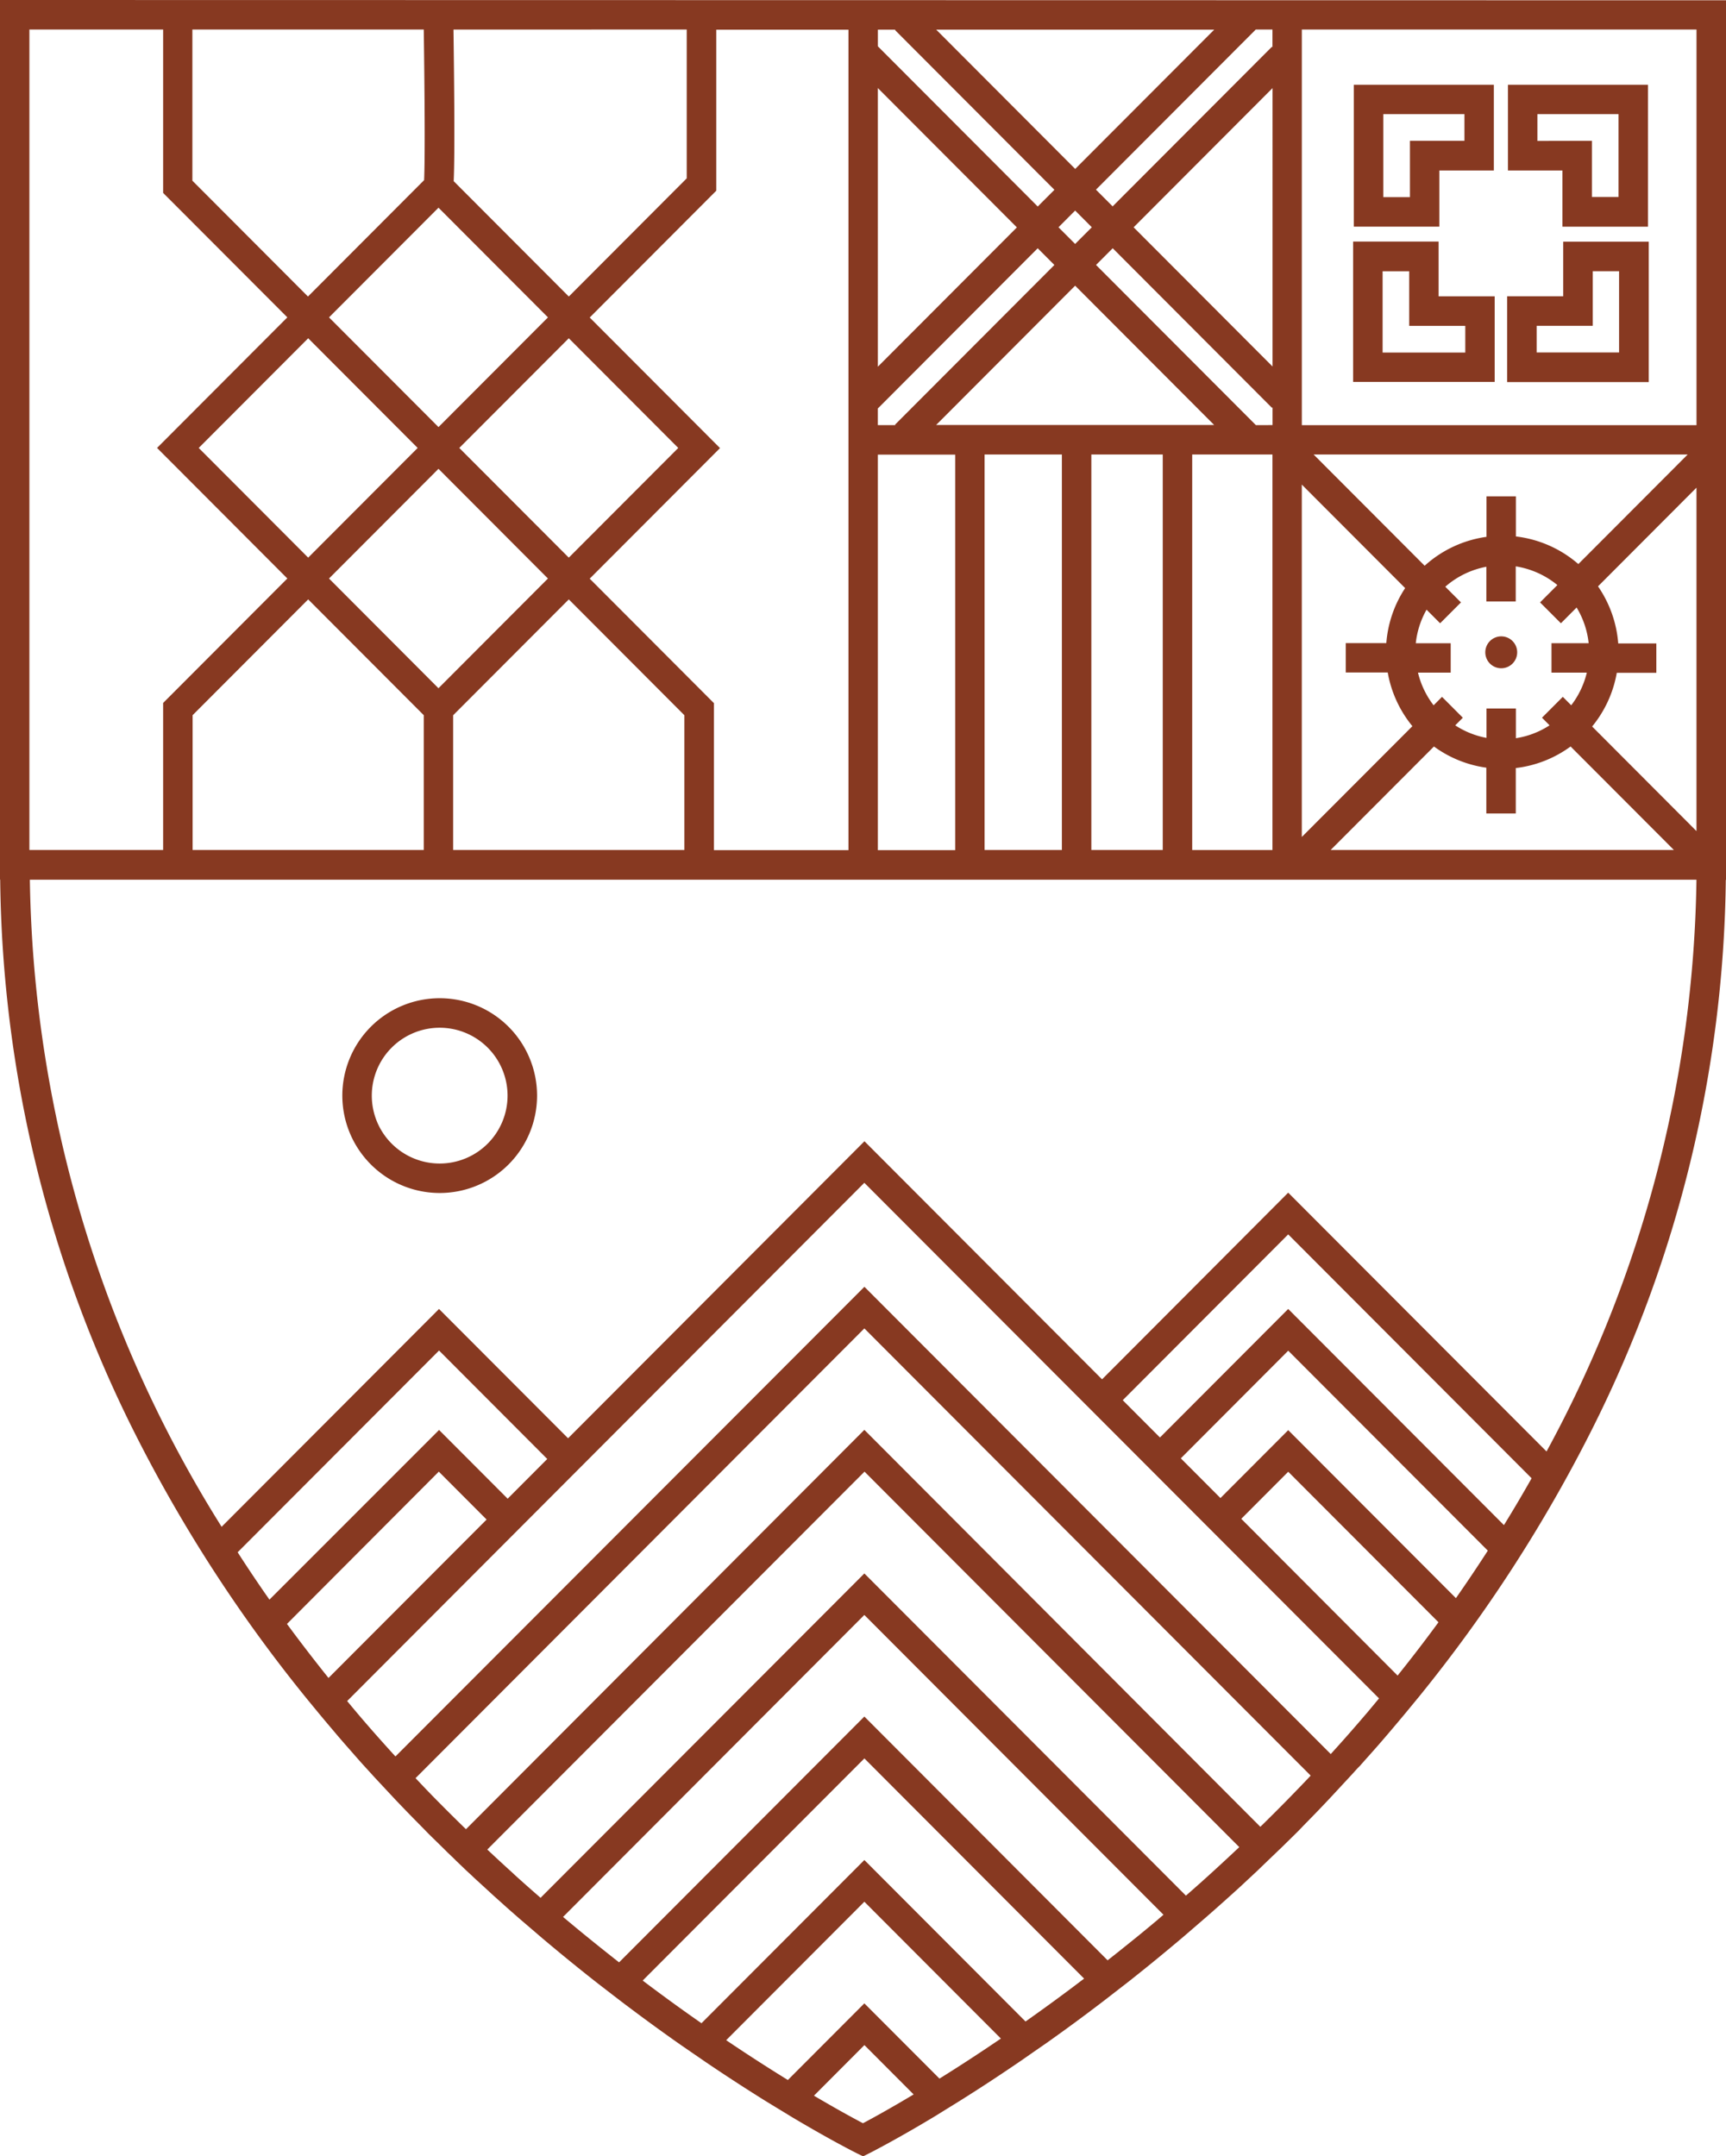 <svg xmlns="http://www.w3.org/2000/svg" width="70.465" height="88.006" viewBox="0 0 70.465 88.006">
  <path id="sygnet" d="M728.8,370.741v35.9h.008a51.45,51.45,0,0,0,5.466,22.536,59.9,59.9,0,0,0,7.072,10.922l0,0,.292.355q.337.411.684.819l.076.09q.3.357.613.712c.044.051.089.1.134.152.2.229.4.458.609.685l.106.116.236.259,0,0,.238.255.254.272.33.354,0,0q.429.453.87.9l.215.218c.1.1.194.2.293.3.116.116.233.229.35.343l.046.045.285.28h0l.1.1.242.231.1.1.008.008.418.4v0c.1.093.2.182.293.273l.142.131c.2.182.4.365.592.543q.178.162.356.32c.122.11.245.221.368.33l.424.371,0,0,.485.415.009.008.422.362,0,0c.746.63,1.51,1.253,2.284,1.859l0,0,.53.408.014.011.418.321,0,0c.792.6,1.593,1.186,2.395,1.748l0,0,.572.394.024.016.411.283,0,0c.841.57,1.681,1.116,2.511,1.632l0,0,.658.4.4.244,0,0c1.607.956,2.576,1.438,2.619,1.46h0l0,0,.265.13.213-.107.054-.027.018-.01.005,0,.012-.006c.188-.1,1.143-.59,2.64-1.492h0l.4-.248,0,0,.646-.4,0,0c.828-.52,1.665-1.069,2.5-1.642l0,0,.412-.287.007-.005.585-.405,0,0c.8-.566,1.6-1.154,2.385-1.757l0,0,.405-.314.014-.011.54-.418,0,0c.773-.61,1.536-1.235,2.278-1.865l0,0,.423-.365.491-.424,0,0c.139-.123.279-.244.418-.368.112-.1.225-.2.337-.3l.388-.349c.2-.178.389-.358.585-.54.048-.046.1-.09.145-.136.1-.092.2-.183.294-.277v0l.425-.409.018-.016.058-.057c.087-.083.174-.165.26-.25l.107-.1v0l.262-.258.083-.08c.108-.108.216-.212.324-.32s.193-.2.29-.3l.234-.239q.436-.445.861-.9l0,0,.323-.348.262-.283.233-.251,0,0,.245-.27.1-.1c.2-.228.407-.457.609-.686l.135-.153q.309-.355.611-.712l.078-.093q.348-.41.687-.824l.286-.348,0,0a60.323,60.323,0,0,0,7.068-10.915,51.174,51.174,0,0,0,5.466-22.434h.008v-35.9Zm53.148,19.779,4.218,4.224a4.736,4.736,0,0,0-.769,2.245h-1.656v1.2h1.714a4.747,4.747,0,0,0,1.007,2.191l-4.515,4.522V390.52Zm8.735,13.423v-1.854a4.721,4.721,0,0,0,2.238-.88l4.217,4.224H783.125l4.217-4.224a4.716,4.716,0,0,0,2.138.865v1.869Zm2.9-5.749a3.545,3.545,0,0,1-.637,1.333l-.343-.345-.85.852.309.311a3.492,3.492,0,0,1-1.375.526v-1.213h-1.2v1.2a3.513,3.513,0,0,1-1.276-.512l.31-.311-.85-.852-.343.345a3.557,3.557,0,0,1-.638-1.333h1.336v-1.2H786.6a3.531,3.531,0,0,1,.44-1.37l.554.555.851-.852-.64-.64a3.537,3.537,0,0,1,1.676-.815v1.416h1.2v-1.432a3.552,3.552,0,0,1,1.7.763l-.707.708.851.852.641-.643a3.518,3.518,0,0,1,.492,1.457h-1.517v1.2Zm-.345-4.43a4.729,4.729,0,0,0-2.551-1.128V391h-1.2v1.652a4.727,4.727,0,0,0-2.525,1.18l-4.532-4.54H797.7l-4.465,4.473Zm-13.169-21.818h.68v.722l-.02-.02-6.505,6.516-.681-.682,6.526-6.537Zm-13.051,16.141,5.675-5.686,5.676,5.686Zm9.252,17.346h-2.915V389.292h2.915v16.141Zm-4.118,0h-3.156V389.292h3.156v16.141Zm-.139-25.416.68-.682.681.682-.681.681-.68-.681Zm5.459,9.275h3.277v16.142h-3.277V389.291Zm2.6-1.2-6.526-6.537.681-.682,6.505,6.516.02-.02v.722Zm-4.995-8.07,5.675-5.685V385.7l-5.675-5.685Zm3.295-8.071-5.676,5.685-5.675-5.685Zm-13.733,0h.719l-.018.018,6.507,6.519-.681.682-6.526-6.538v-.681Zm0,2.385,5.676,5.686-5.676,5.686V374.331Zm0,13.076,6.526-6.538.681.682-6.507,6.518.018.019h-.719v-.681Zm0,1.885h3.157v16.142h-3.157V389.291Zm-6.6-17.345h5.4v33.487h-5.493v-6l-5.071-5.08,5.32-5.329-5.32-5.329,5.167-5.176v-6.573ZM746.1,399.932v5.5h-9.437v-5.5l4.719-4.727,4.719,4.727Zm-9.187-10.908,4.469-4.477,4.469,4.477-4.469,4.477-4.469-4.477Zm5.319,5.329,4.469-4.477,4.469,4.477-4.469,4.478-4.469-4.478Zm5.319-5.329,4.47-4.477,4.469,4.477-4.469,4.477-4.47-4.477Zm-.249,10.908,4.72-4.727,4.718,4.727v5.5H747.3v-5.5Zm9.534-27.986v6.074l-4.814,4.824-4.7-4.709c.055-1.163.014-4.615-.009-6.188Zm-5.665,11.749-4.469,4.477-4.47-4.477,4.47-4.477,4.469,4.477Zm-14.508-11.749H746.1c.039,2.625.054,5.379.014,6.148l-4.741,4.75-4.719-4.728v-6.17Zm-6.657,0h5.454v6.669l5.071,5.079-5.319,5.329,5.319,5.329-5.071,5.08v6H730V371.946Zm8.5,62.147,8.218-8.231,4.418,4.427-1.617,1.621-2.8-2.805L739.8,436.03q-.661-.943-1.3-1.937Zm3.709,5.138c-.57-.711-1.137-1.446-1.7-2.21l6.2-6.215,1.951,1.955-6.459,6.47ZM764.03,457.4c-.354-.187-1.051-.563-2-1.124l2.06-2.065,2.01,2.014c-.985.588-1.7.982-2.068,1.175Zm3.125-1.821-3.067-3.071-3.123,3.128c-.745-.46-1.592-1-2.518-1.625l5.641-5.651,5.574,5.584c-.921.627-1.764,1.172-2.507,1.635Zm3.512-2.331-6.579-6.591-6.65,6.662c-.762-.531-1.566-1.112-2.4-1.742l9.051-9.067,8.97,8.987c-.831.633-1.632,1.217-2.391,1.751Zm5.423-4.175q-.288.241-.578.48-.374.308-.741.6l-.306.246c-.149.118-.3.237-.446.352l-9.931-9.949-10.014,10.032c-.156-.122-.313-.246-.47-.371l-.288-.229q-.373-.3-.75-.607-.284-.233-.565-.468c-.071-.058-.143-.12-.214-.179l12.3-12.325L776.3,448.891l-.21.179Zm2.289-2-.119.109q-.471.429-.95.847c-.031.028-.063.055-.094.082l-13.128-13.15L750.869,448.2l-.094-.082c-.323-.282-.644-.565-.961-.853l-.106-.1q-.512-.463-1.014-.936l15.4-15.423,15.3,15.325q-.5.471-1.006.934Zm3.891-3.818q-.475.5-.965,1l-.018.018c-.34.345-.685.689-1.033,1.029L764.088,429.1,747.824,445.4c-.04-.038-.078-.076-.118-.114q-.465-.454-.92-.913l-.017-.017c-.3-.3-.6-.612-.89-.92l-.114-.12,18.323-18.356,18.221,18.252-.039.04Zm2.412-2.692-.017.021q-.359.422-.718.832t-.718.805l-.1.112-19.039-19.072L744.945,442.43l-.106-.115q-.363-.4-.717-.8t-.729-.843l-.011-.013c-.136-.161-.273-.326-.409-.49l21.114-21.152L785.1,440.061c-.138.165-.275.333-.413.495Zm1.178-1.432-6.384-6.4,1.917-1.921,6.134,6.143q-.825,1.125-1.667,2.173Zm2.377-3.164-6.844-6.855-2.767,2.772-1.618-1.621,4.385-4.394,8.148,8.161q-.641.993-1.3,1.936Zm1.962-2.979-8.807-8.822-5.236,5.246-1.519-1.522,6.755-6.768,9.937,9.954q-.552.977-1.13,1.912Zm1.735-3.01-10.542-10.559-7.6,7.619-9.7-9.717-12.1,12.123-5.269-5.278-8.875,8.891a51.055,51.055,0,0,1-7.829-26.411h68.04a50.229,50.229,0,0,1-6.118,23.332Zm6.127-25.315-4.261-4.27a4.739,4.739,0,0,0,1.006-2.191h1.615v-1.2h-1.556a4.749,4.749,0,0,0-.825-2.329l4.02-4.028v14.023Zm0-16.568H781.948V371.946h16.113v16.141Zm-51.316,31.338a3.975,3.975,0,1,0-3.969-3.975,3.977,3.977,0,0,0,3.969,3.975Zm0-6.745a2.771,2.771,0,1,1-2.766,2.771,2.771,2.771,0,0,1,2.766-2.771ZM787.562,377.7h2.225v-3.5H784.07v5.791h3.492V377.7Zm-1.2,1.088h-1.087V375.4h3.312v1.088h-2.225v2.293Zm3.459,4.049h-2.289V380.6h-3.49v5.727h5.779v-3.5Zm-1.2,2.293h-3.375v-3.318h1.086v2.229h2.289v1.088Zm3.967-5.137h3.491V374.2h-5.716v3.5h2.225v2.293Zm-1.023-3.5V375.4h3.312v3.381h-1.086v-2.293Zm4.546,4.113h-3.492v2.229h-2.288v3.5h5.78V380.6Zm-1.2,4.522h-3.376v-1.088h2.289v-2.229H794.9v3.318Zm-4.822,11.586a.651.651,0,1,0,.651.651.651.651,0,0,0-.651-.651Z" transform="translate(-728.8 -370.741)" fill="#873921"/>
</svg>
